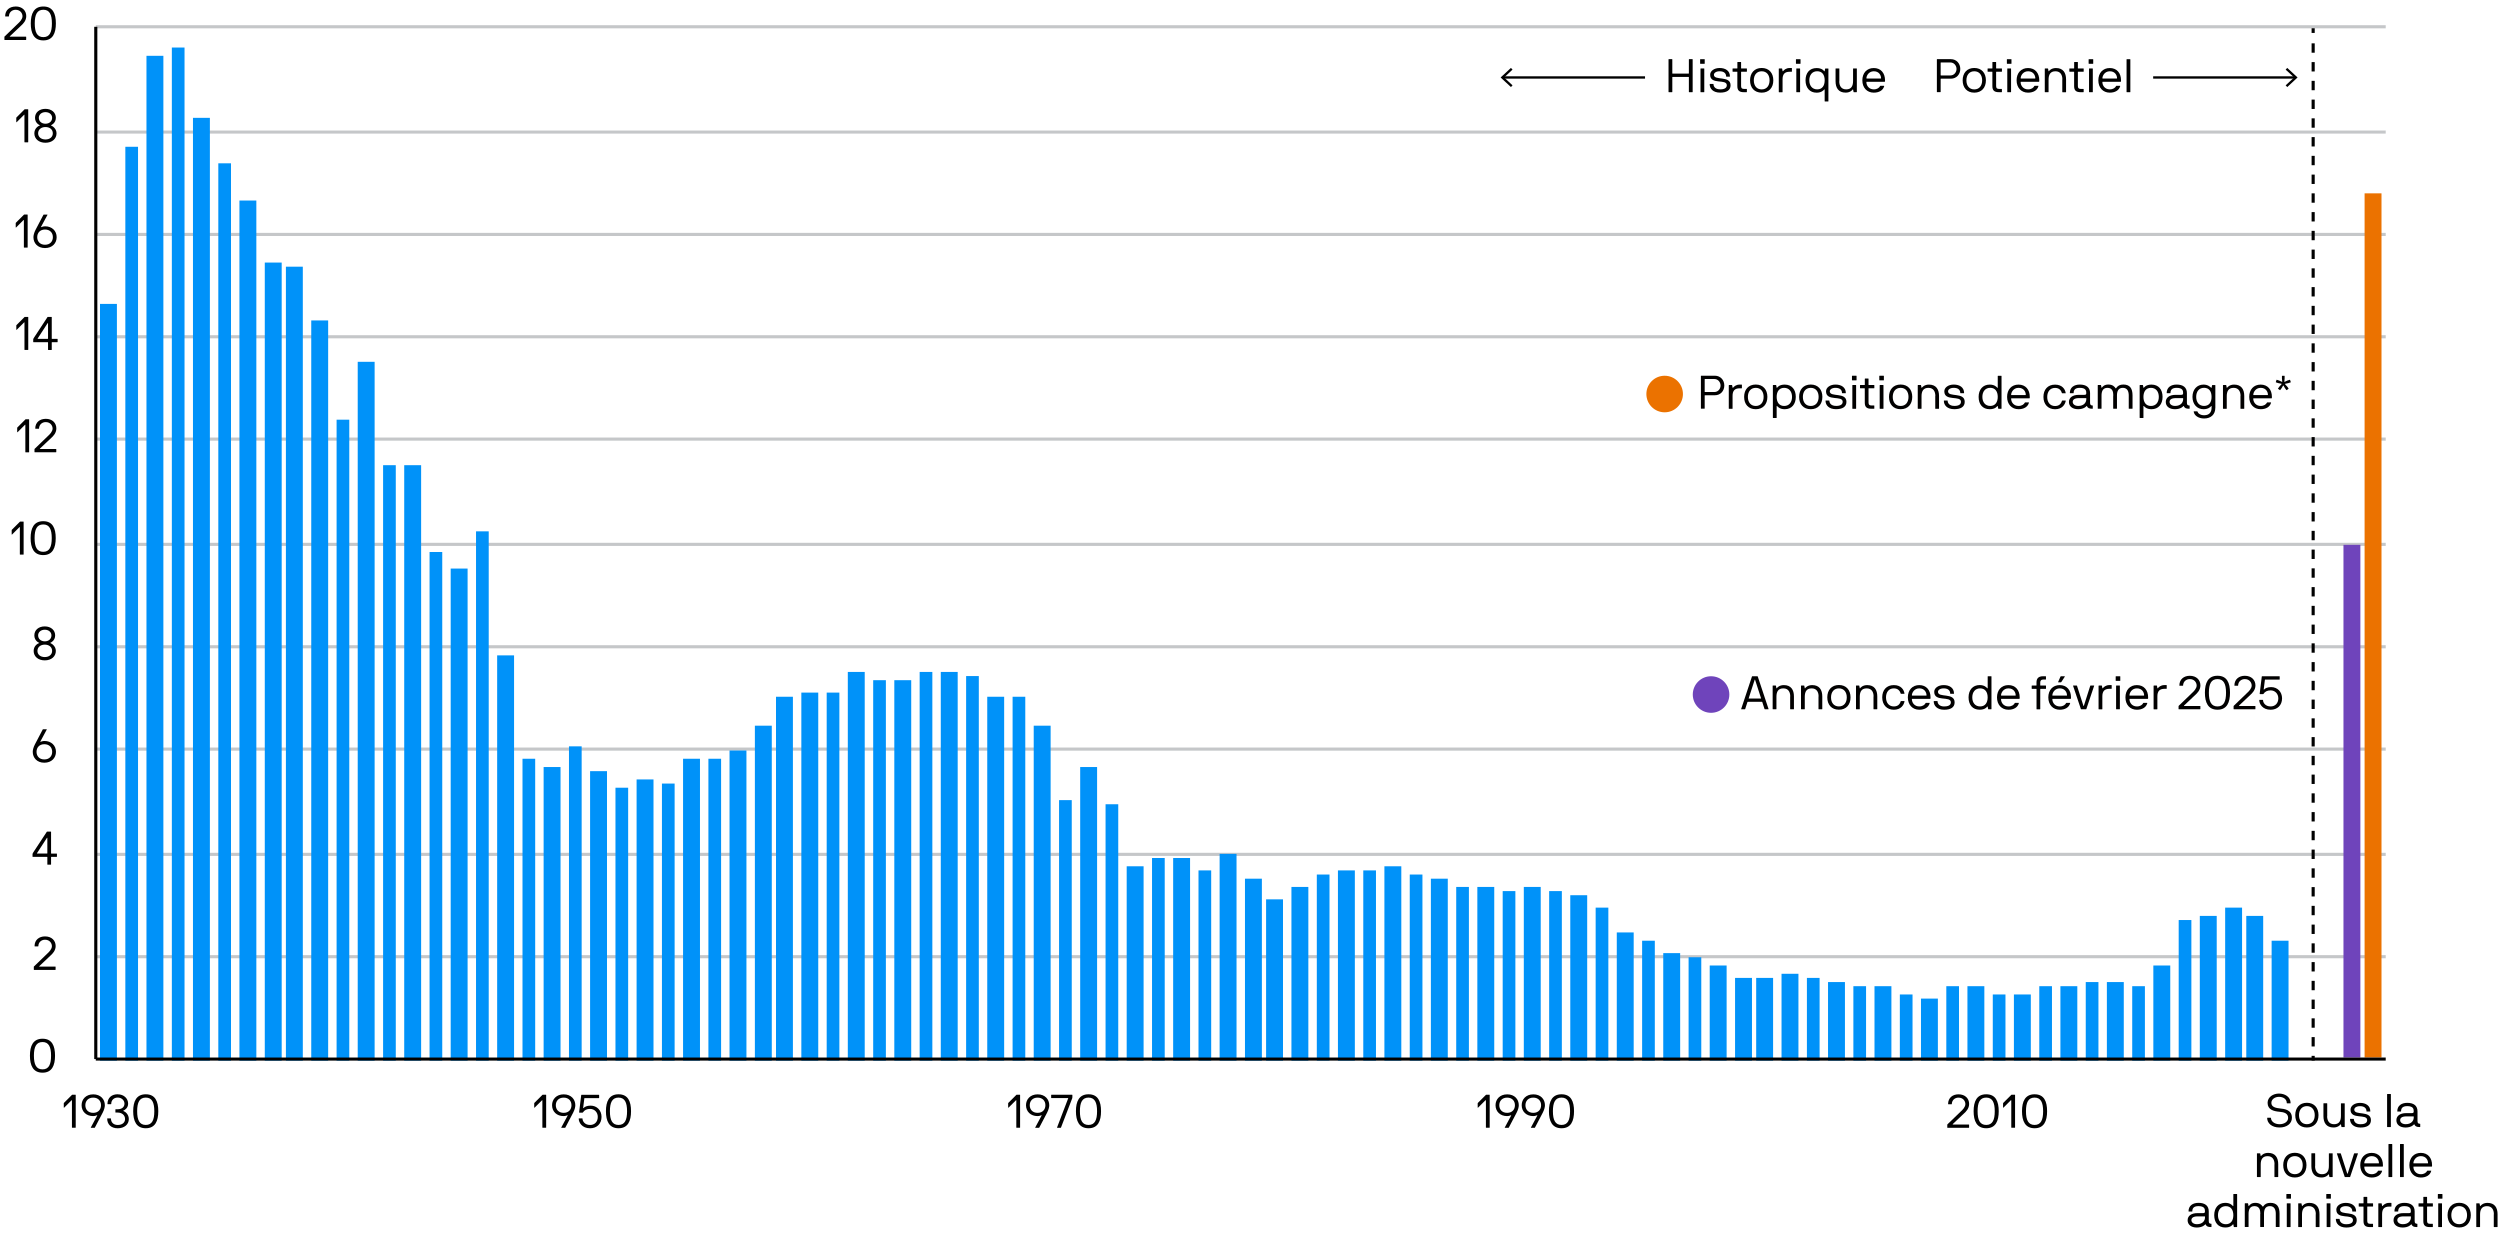 <?xml version="1.0" encoding="UTF-8"?>
<svg id="Layer_1" data-name="Layer 1" xmlns="http://www.w3.org/2000/svg" viewBox="0 0 800 400">
  <g>
    <g style="isolation: isolate;">
      <g style="isolation: isolate;">
        <path d="M544.37,130.8s-.08-.03-.08-.08v-10.41s.03-.08.08-.08h4.41c1.74,0,3,1.36,3,3.13s-1.26,3.12-3,3.12h-3.21s-.07.03-.07.07v4.15s-.03.08-.08.08h-1.05ZM545.57,121.29s-.07.03-.07.08v4s.03.07.07.07h3.06c1.17,0,1.95-1.03,1.95-2.07s-.78-2.08-1.95-2.08h-3.06Z" style="fill: #010000;"/>
        <path d="M553.23,123.29s.03-.08.08-.08h.88c.06,0,.08.02.09.08l.15.75c.02.07.09.1.15.03.27-.34.92-1,2.08-1h.67s.08.03.08.08v1.03s-.03.08-.08.08h-.63c-1.62,0-2.28.79-2.28,2.43v4.05s-.03.08-.08.08h-1.05s-.08-.03-.08-.08v-7.44Z" style="fill: #010000;"/>
        <path d="M561.84,130.95c-2.35,0-3.72-1.6-3.72-3.94s1.37-3.96,3.72-3.96,3.72,1.62,3.72,3.96-1.38,3.94-3.72,3.94ZM561.84,124.11c-1.59,0-2.52,1.17-2.52,2.9s.93,2.9,2.52,2.9,2.52-1.17,2.52-2.9-.93-2.9-2.52-2.9Z" style="fill: #010000;"/>
        <path d="M567.33,123.29s.03-.08.08-.08h.88c.06,0,.08.02.09.08l.15.75c.02.09.11.09.15.03.08-.1.64-1,2.43-1,2.29,0,3.54,1.6,3.54,3.94s-1.33,3.94-3.54,3.94c-1.49,0-2.19-.71-2.43-1.02-.04-.06-.15-.03-.15.04v3.72s-.03.07-.08.07h-1.05s-.08-.03-.08-.07v-10.41ZM570.93,124.11c-1.59,0-2.4,1.19-2.4,2.9s.81,2.9,2.4,2.9,2.52-1.19,2.52-2.9-.93-2.9-2.52-2.9Z" style="fill: #010000;"/>
        <path d="M579.44,130.95c-2.35,0-3.72-1.6-3.72-3.94s1.37-3.96,3.72-3.96,3.72,1.62,3.72,3.96-1.38,3.94-3.72,3.94ZM579.44,124.11c-1.59,0-2.52,1.17-2.52,2.9s.93,2.9,2.52,2.9,2.52-1.17,2.52-2.9-.93-2.9-2.52-2.9Z" style="fill: #010000;"/>
        <path d="M587.52,129.9c.69,0,2.14-.12,2.14-1.31,0-2.19-5.33-.01-5.33-3.36,0-1.23,1.29-2.17,3.03-2.17,1.84,0,3.3.87,3.3,2.7,0,.04-.03.07-.08.07h-1.06s-.08-.03-.08-.07c0-1.07-.78-1.65-2.08-1.65-1.16,0-1.83.53-1.83,1.12,0,2,5.33.12,5.33,3.36,0,1.62-1.3,2.35-3.34,2.35-2.27,0-3.35-1.27-3.35-2.7,0-.04.03-.08.08-.08h1.07s.08.03.08.08c0,.66.46,1.65,2.13,1.65Z" style="fill: #010000;"/>
        <path d="M594.02,120.24s.08.03.08.08v1.32s-.03.07-.08.07h-1.32s-.07-.03-.07-.07v-1.32s.03-.08.07-.08h1.32ZM593.88,123.21s.08.03.08.08v7.44s-.03.08-.08.08h-1.05s-.08-.03-.08-.08v-7.44s.03-.08.08-.08h1.05Z" style="fill: #010000;"/>
        <path d="M595.28,124.25s-.08-.03-.08-.08v-.88s.03-.08.08-.08h1.38s.08-.03.08-.07v-1.92s.03-.08.07-.08h1.05s.07.03.07.08v1.92s.03.07.08.07h1.7s.08.03.08.08v.88s-.03.08-.08.08h-1.7s-.08.03-.08.07v4.53c0,.69.33.9.9.9h.87s.08.03.08.07v.9s-.03.08-.08.08h-.9c-1.5,0-2.07-.6-2.07-1.95v-4.53s-.03-.07-.08-.07h-1.38Z" style="fill: #010000;"/>
        <path d="M602.76,120.24s.08.03.08.08v1.32s-.03.07-.08.07h-1.32s-.07-.03-.07-.07v-1.32s.03-.08.07-.08h1.32ZM602.63,123.21s.08.03.08.08v7.44s-.03.08-.08.08h-1.05s-.08-.03-.08-.08v-7.44s.03-.08.08-.08h1.05Z" style="fill: #010000;"/>
        <path d="M608.2,130.95c-2.35,0-3.72-1.6-3.72-3.94s1.37-3.96,3.72-3.96,3.72,1.62,3.72,3.96-1.38,3.94-3.72,3.94ZM608.2,124.11c-1.59,0-2.52,1.17-2.52,2.9s.93,2.9,2.52,2.9,2.52-1.17,2.52-2.9-.93-2.9-2.52-2.9Z" style="fill: #010000;"/>
        <path d="M619.31,126.71c0-1.35-.57-2.6-2.21-2.6s-2.21,1.05-2.21,2.69v3.93s-.03.08-.08.08h-1.05s-.08-.03-.08-.08v-7.44s.03-.08.08-.08h.88s.08.02.09.08l.15.75c.02.09.09.1.13.03.11-.19.83-1,2.25-1,2.31,0,3.23,1.53,3.23,3.65v4.02s-.03.08-.08.08h-1.05s-.08-.03-.08-.08v-4.02Z" style="fill: #010000;"/>
        <path d="M625.37,129.9c.69,0,2.14-.12,2.14-1.31,0-2.19-5.33-.01-5.33-3.36,0-1.23,1.29-2.17,3.03-2.17,1.84,0,3.3.87,3.3,2.7,0,.04-.03.07-.08.07h-1.06s-.08-.03-.08-.07c0-1.07-.78-1.65-2.08-1.65-1.16,0-1.83.53-1.83,1.12,0,2,5.33.12,5.33,3.36,0,1.62-1.3,2.35-3.34,2.35-2.27,0-3.34-1.27-3.34-2.7,0-.04.03-.08.07-.08h1.07s.08.03.08.08c0,.66.46,1.65,2.13,1.65Z" style="fill: #010000;"/>
        <path d="M640.48,130.73s-.03.08-.08.08h-.88c-.06,0-.08-.02-.09-.08l-.15-.75c-.02-.09-.11-.09-.15-.03-.08.1-.64,1-2.43,1-2.29,0-3.54-1.6-3.54-3.94s1.33-3.94,3.54-3.94c1.49,0,2.19.71,2.43,1.02.04.06.15.03.15-.04v-3.72s.03-.08.08-.08h1.05s.08.03.08.08v10.41ZM636.88,129.9c1.59,0,2.4-1.19,2.4-2.9s-.81-2.9-2.4-2.9-2.52,1.19-2.52,2.9.93,2.9,2.52,2.9Z" style="fill: #010000;"/>
        <path d="M643.64,127.47s-.08.03-.08.08c0,1.21.88,2.35,2.37,2.35,1.09,0,1.74-.52,2.02-1.06.03-.06.08-.08.12-.08h1.12s.09.02.08.08c-.36,1.41-1.71,2.11-3.34,2.11-2.19,0-3.66-1.6-3.66-3.94s1.41-3.94,3.66-3.94,3.6,1.6,3.6,3.94c0,.29-.01.46-.12.46h-5.77ZM645.93,124.11c-1.62,0-2.37,1.41-2.37,2.25,0,.04.03.06.08.06h4.53s.08-.02.08-.06c0-.99-.66-2.25-2.31-2.25Z" style="fill: #010000;"/>
        <path d="M659.91,128.18h1.05s.08.03.08.08c-.2,1.19-1.17,2.7-3.42,2.7s-3.72-1.59-3.72-3.94,1.36-3.94,3.72-3.94,3.24,1.54,3.4,2.7c0,.06-.03.07-.08.07h-1.05s-.07-.03-.09-.07c-.29-1.04-1.02-1.65-2.19-1.65-1.59,0-2.5,1.2-2.5,2.9s.92,2.9,2.5,2.9c1.2,0,1.9-.6,2.21-1.65.01-.04.04-.08.09-.08Z" style="fill: #010000;"/>
        <path d="M665.55,123.06c2.05,0,3.27.92,3.27,2.73v3.06c0,.66.21.9.76.9h.03s.08.03.08.07v.9s-.03.08-.08.08h-.06c-1.05,0-1.47-.25-1.74-.85-.02-.04-.09-.06-.12-.02-.04.08-.76.99-2.66,1.02-1.9,0-2.97-.96-2.97-2.32s1.11-2.28,3.15-2.28h1.71c.45,0,.69-.05.69-.57,0-.69-.09-1.67-2.07-1.67-1.43,0-1.98.6-1.98,1.65,0,.04-.03.07-.08.07h-1.05s-.08-.03-.08-.07c0-1.81,1.38-2.7,3.18-2.7ZM667.62,127.47s-.03-.07-.08-.07h-2.25c-1.66,0-2.02.63-2.02,1.23s.57,1.27,1.77,1.27c1.88,0,2.58-1.19,2.58-2.17v-.26Z" style="fill: #010000;"/>
        <path d="M676.26,126.57c0-1.26-.3-2.46-1.89-2.46-1.5,0-1.88,1.17-1.88,2.46v4.15s-.03.08-.08.08h-1.05s-.08-.03-.08-.08v-7.44s.03-.08.08-.08h.88s.08.03.09.09l.15.73c.02.09.09.1.13.03.24-.39.83-1,2.06-1,1.41,0,2.01.72,2.32,1.19.03.04.12.04.15,0,.54-.81,1.23-1.19,2.33-1.19,2.1,0,2.94,1.25,2.94,3.5v4.17s-.03.08-.08.08h-1.05s-.08-.03-.08-.08v-4.15c0-1.24-.38-2.46-1.89-2.46s-1.88,1.17-1.88,2.46v4.15s-.03.08-.08.08h-1.05s-.08-.03-.08-.08v-4.15Z" style="fill: #010000;"/>
        <path d="M684.7,123.29s.03-.08.08-.08h.88c.06,0,.08.02.09.08l.15.75c.02.09.11.09.15.03.08-.1.64-1,2.43-1,2.29,0,3.54,1.6,3.54,3.94s-1.33,3.94-3.54,3.94c-1.49,0-2.19-.71-2.43-1.02-.04-.06-.15-.03-.15.04v3.72s-.03.07-.08.07h-1.05s-.08-.03-.08-.07v-10.41ZM688.3,124.11c-1.59,0-2.4,1.19-2.4,2.9s.81,2.9,2.4,2.9,2.52-1.19,2.52-2.9-.93-2.9-2.52-2.9Z" style="fill: #010000;"/>
        <path d="M696.54,123.06c2.05,0,3.27.92,3.27,2.73v3.06c0,.66.21.9.76.9h.03s.08.03.08.07v.9s-.03.08-.08.08h-.06c-1.05,0-1.47-.25-1.74-.85-.02-.04-.09-.06-.12-.02-.04.08-.76.99-2.66,1.02-1.9,0-2.97-.96-2.97-2.32s1.11-2.28,3.15-2.28h1.71c.45,0,.69-.05.69-.57,0-.69-.09-1.67-2.07-1.67-1.43,0-1.98.6-1.98,1.65,0,.04-.03.07-.08.07h-1.05s-.08-.03-.08-.07c0-1.81,1.38-2.7,3.18-2.7ZM698.61,127.47s-.03-.07-.08-.07h-2.25c-1.66,0-2.02.63-2.02,1.23s.57,1.27,1.77,1.27c1.88,0,2.58-1.19,2.58-2.17v-.26Z" style="fill: #010000;"/>
        <path d="M708.9,130.52c0,2.1-1.41,3.4-3.58,3.4-1.89,0-3.22-1.03-3.34-2.23,0-.04.03-.07.08-.07h1.02s.09.03.11.07c.12.51.82,1.19,2.14,1.19,1.89,0,2.38-1.27,2.38-2.42v-.48c0-.07-.09-.09-.13-.03-.27.36-1.05,1-2.45,1-2.07,0-3.54-1.6-3.54-3.94s1.41-3.94,3.54-3.94c1.38,0,2.15.72,2.45,1.02.03.03.1.04.13-.03l.15-.75c.01-.06.03-.09.09-.09h.88s.08.03.08.08v7.23ZM705.3,129.9c1.6,0,2.4-1.15,2.4-2.9s-.79-2.9-2.4-2.9-2.52,1.19-2.52,2.9.93,2.9,2.52,2.9Z" style="fill: #010000;"/>
        <path d="M716.98,126.71c0-1.35-.57-2.6-2.21-2.6s-2.21,1.05-2.21,2.69v3.93s-.03.08-.08.08h-1.05s-.08-.03-.08-.08v-7.44s.03-.08.08-.08h.88s.08.02.09.08l.15.75c.02.09.09.1.13.03.11-.19.83-1,2.25-1,2.31,0,3.23,1.53,3.23,3.65v4.02s-.03.08-.08.08h-1.05s-.08-.03-.08-.08v-4.02Z" style="fill: #010000;"/>
        <path d="M721.12,127.47s-.08.03-.08.08c0,1.21.88,2.35,2.37,2.35,1.09,0,1.74-.52,2.02-1.06.03-.06.08-.08.12-.08h1.12s.09.02.08.08c-.36,1.41-1.71,2.11-3.34,2.11-2.19,0-3.66-1.6-3.66-3.94s1.41-3.94,3.66-3.94,3.6,1.6,3.6,3.94c0,.29-.01.46-.12.46h-5.77ZM723.42,124.11c-1.62,0-2.37,1.41-2.37,2.25,0,.04.03.06.08.06h4.53s.08-.02.08-.06c0-.99-.66-2.25-2.31-2.25Z" style="fill: #010000;"/>
        <path d="M730.99,122.12c0,.07.04.09.09.07l.9-.42.75-.24s.08,0,.09.04l.23.69s0,.09-.05.1l-.75.24-1,.21c-.07.01-.09.09-.03.15l.67.72.45.65s.01.08-.02.09l-.58.42s-.08.03-.1-.02l-.46-.63-.45-.78c-.04-.06-.11-.06-.15,0l-.45.78-.46.63s-.06.04-.09.02l-.6-.42s-.03-.06-.02-.09l.47-.65.66-.72c.09-.09.02-.15-.06-.17l-.97-.19-.74-.24s-.08-.06-.06-.1l.22-.69s.04-.06.09-.04l.75.24.9.42c.06.03.12-.01.1-.07l-.1-1v-.79s.03-.08.07-.08h.72s.07.03.07.08v.79l-.09,1Z" style="fill: #010000;"/>
      </g>
    </g>
    <circle cx="532.69" cy="126.09" r="5.85" style="fill: #eb7200;"/>
  </g>
  <g>
    <g style="isolation: isolate;">
      <g style="isolation: isolate;">
        <path d="M559.29,224.58s-.09.03-.11.08l-.72,2.23s-.06.08-.1.08h-1.11c-.06,0-.09-.03-.08-.08l3.46-10.41s.04-.08.09-.08h1.67s.08.03.09.08l3.46,10.41s-.01.08-.07.08h-1.11s-.09-.03-.11-.08l-.72-2.23s-.06-.08-.1-.08h-4.54ZM561.63,217.52c-.03-.08-.11-.08-.13,0l-1.92,5.94c-.02.06.01.08.04.08h3.88s.06-.02.04-.08l-1.92-5.94Z" style="fill: #010000;"/>
        <path d="M572.88,222.87c0-1.35-.57-2.59-2.21-2.59s-2.21,1.05-2.21,2.68v3.93s-.03.08-.08.08h-1.05s-.08-.03-.08-.08v-7.44s.03-.08.08-.08h.88s.08.02.09.08l.15.75c.02.09.09.1.13.03.11-.2.83-1,2.25-1,2.31,0,3.23,1.53,3.23,3.64v4.02s-.03.08-.08.08h-1.05s-.08-.03-.08-.08v-4.02Z" style="fill: #010000;"/>
        <path d="M581.95,222.87c0-1.35-.57-2.59-2.21-2.59s-2.21,1.05-2.21,2.68v3.93s-.03.08-.08.08h-1.05s-.08-.03-.08-.08v-7.44s.03-.08.08-.08h.88s.08.02.09.08l.15.75c.02.09.09.1.13.03.11-.2.83-1,2.25-1,2.31,0,3.23,1.53,3.23,3.64v4.02s-.03.08-.08.08h-1.05s-.08-.03-.08-.08v-4.02Z" style="fill: #010000;"/>
        <path d="M588.45,227.11c-2.35,0-3.72-1.61-3.72-3.95s1.37-3.96,3.72-3.96,3.72,1.62,3.72,3.96-1.38,3.95-3.72,3.95ZM588.45,220.28c-1.59,0-2.52,1.17-2.52,2.89s.93,2.89,2.52,2.89,2.52-1.17,2.52-2.89-.93-2.89-2.52-2.89Z" style="fill: #010000;"/>
        <path d="M599.55,222.87c0-1.35-.57-2.59-2.21-2.59s-2.21,1.05-2.21,2.68v3.93s-.03.08-.08.08h-1.05s-.08-.03-.08-.08v-7.44s.03-.08.08-.08h.88s.08.02.09.08l.15.75c.02.09.09.1.13.03.11-.2.83-1,2.25-1,2.31,0,3.23,1.53,3.23,3.64v4.02s-.03.08-.08.08h-1.05s-.08-.03-.08-.08v-4.02Z" style="fill: #010000;"/>
        <path d="M608.32,224.34h1.05s.08.03.08.08c-.2,1.18-1.17,2.7-3.42,2.7s-3.72-1.59-3.72-3.95,1.36-3.94,3.72-3.94,3.24,1.54,3.4,2.7c0,.06-.03.08-.08.08h-1.05s-.07-.03-.09-.08c-.29-1.04-1.02-1.65-2.19-1.65-1.59,0-2.5,1.2-2.5,2.89s.92,2.89,2.5,2.89c1.2,0,1.9-.6,2.21-1.65.01-.04.04-.08.09-.08Z" style="fill: #010000;"/>
        <path d="M611.88,223.63s-.08.03-.08.08c0,1.21.88,2.35,2.37,2.35,1.09,0,1.74-.52,2.02-1.06.03-.06.08-.08.12-.08h1.12s.09.01.08.08c-.36,1.41-1.71,2.12-3.34,2.12-2.19,0-3.66-1.61-3.66-3.95s1.41-3.94,3.66-3.94,3.6,1.6,3.6,3.94c0,.29-.01.46-.12.46h-5.77ZM614.17,220.28c-1.62,0-2.37,1.41-2.37,2.25,0,.04.03.06.08.06h4.53s.08-.01.08-.06c0-.99-.66-2.25-2.31-2.25Z" style="fill: #010000;"/>
        <path d="M622.14,226.06c.69,0,2.14-.12,2.14-1.3,0-2.19-5.33-.01-5.33-3.36,0-1.23,1.29-2.17,3.03-2.17,1.84,0,3.3.87,3.3,2.7,0,.04-.03.08-.08.08h-1.06s-.08-.03-.08-.08c0-1.06-.78-1.65-2.08-1.65-1.16,0-1.83.52-1.83,1.12,0,1.99,5.33.12,5.33,3.36,0,1.62-1.3,2.36-3.34,2.36-2.27,0-3.35-1.28-3.35-2.7,0-.04.03-.08.08-.08h1.07s.08.03.08.08c0,.66.46,1.65,2.13,1.65Z" style="fill: #010000;"/>
        <path d="M637.26,226.89s-.03.08-.08.08h-.88c-.06,0-.08-.01-.09-.08l-.15-.75c-.02-.09-.11-.09-.15-.03-.08.1-.64,1-2.43,1-2.29,0-3.54-1.61-3.54-3.95s1.33-3.94,3.54-3.94c1.49,0,2.19.7,2.43,1.02.04.06.15.03.15-.04v-3.72s.03-.08.08-.08h1.05s.08.03.08.08v10.41ZM633.65,226.06c1.59,0,2.4-1.18,2.4-2.89s-.81-2.89-2.4-2.89-2.52,1.18-2.52,2.89.93,2.89,2.52,2.89Z" style="fill: #010000;"/>
        <path d="M640.41,223.63s-.08.03-.08.08c0,1.21.88,2.35,2.37,2.35,1.09,0,1.74-.52,2.02-1.06.03-.06.08-.08.12-.08h1.12s.09.01.08.08c-.36,1.41-1.71,2.12-3.34,2.12-2.19,0-3.66-1.61-3.66-3.95s1.41-3.94,3.66-3.94,3.6,1.6,3.6,3.94c0,.29-.01.46-.12.46h-5.77ZM642.7,220.28c-1.62,0-2.37,1.41-2.37,2.25,0,.04.03.06.08.06h4.53s.08-.01.08-.06c0-.99-.66-2.25-2.31-2.25Z" style="fill: #010000;"/>
        <path d="M651.6,219.37s.08-.03.08-.08v-.94c0-1.21.61-1.95,2.07-1.95h.88s.08.03.08.08v.9s-.03.08-.08.08h-.85c-.58,0-.9.33-.9.9v.94s.03.08.08.08h1.68s.08.03.08.08v.9s-.03.07-.08.07h-1.68s-.08.03-.08.08v6.39s-.03.08-.07.08h-1.05s-.07-.03-.07-.08v-6.39s-.03-.08-.08-.08h-1.4s-.07-.03-.07-.07v-.9s.03-.08.07-.08h1.4Z" style="fill: #010000;"/>
        <path d="M656.83,223.63s-.08.03-.08.08c0,1.21.89,2.35,2.37,2.35,1.1,0,1.74-.52,2.03-1.06.03-.06.08-.08.12-.08h1.12s.09.01.07.08c-.36,1.41-1.71,2.12-3.34,2.12-2.19,0-3.66-1.61-3.66-3.95s1.41-3.94,3.66-3.94,3.6,1.6,3.6,3.94c0,.29-.02.46-.12.46h-5.78ZM659.12,220.28c-1.62,0-2.37,1.41-2.37,2.25,0,.04.03.06.08.06h4.53s.08-.01.08-.06c0-.99-.66-2.25-2.31-2.25ZM658.67,218.34c-.06,0-.1-.04-.07-.1l.75-1.72s.06-.11.15-.11h1.16c.06,0,.12.04.08.11l-1.11,1.72s-.09.1-.17.1h-.78Z" style="fill: #010000;"/>
        <path d="M668.87,219.45s.06-.08.11-.08h1.09s.08.03.06.08l-2.5,7.44s-.04.08-.09.08h-1.57s-.08-.03-.09-.08l-2.5-7.44s.01-.08.06-.08h1.09s.09.03.11.08l2.05,6.4c.03.09.12.09.15,0l2.04-6.4Z" style="fill: #010000;"/>
        <path d="M671.56,219.45s.03-.08.08-.08h.88c.06,0,.08.02.09.08l.15.75c.02.08.09.1.15.03.27-.35.92-1,2.08-1h.67s.08.03.08.07v1.04s-.03.08-.08.08h-.63c-1.62,0-2.28.79-2.28,2.43v4.05s-.03.08-.08.08h-1.05s-.08-.03-.08-.08v-7.44Z" style="fill: #010000;"/>
        <path d="M678.41,216.4s.08.03.08.08v1.32s-.03.08-.08.08h-1.32s-.07-.03-.07-.08v-1.32s.03-.08.07-.08h1.32ZM678.28,219.37s.08.03.08.08v7.44s-.03.08-.08.08h-1.05s-.08-.03-.08-.08v-7.44s.03-.08.08-.08h1.05Z" style="fill: #010000;"/>
        <path d="M681.51,223.63s-.08.03-.08.08c0,1.21.88,2.35,2.37,2.35,1.09,0,1.74-.52,2.02-1.06.03-.06.08-.08.12-.08h1.12s.09.01.08.08c-.36,1.41-1.71,2.12-3.34,2.12-2.19,0-3.66-1.61-3.66-3.95s1.41-3.94,3.66-3.94,3.6,1.6,3.6,3.94c0,.29-.01.46-.12.46h-5.77ZM683.8,220.28c-1.62,0-2.37,1.41-2.37,2.25,0,.04.03.06.08.06h4.53s.08-.01.08-.06c0-.99-.66-2.25-2.31-2.25Z" style="fill: #010000;"/>
        <path d="M689.17,219.45s.03-.08.08-.08h.88c.06,0,.08.02.09.08l.15.75c.02.08.09.1.15.03.27-.35.92-1,2.08-1h.67s.08.03.08.07v1.04s-.03.08-.08.08h-.63c-1.62,0-2.28.79-2.28,2.43v4.05s-.03.08-.08.08h-1.05s-.08-.03-.08-.08v-7.44Z" style="fill: #010000;"/>
        <path d="M700.72,216.25c2.15,0,3.41,1.35,3.41,3.09,0,1.46-1,2.46-1.67,3.06l-3.58,3.38s-.04.13.04.13h5.12s.08.03.08.08v.9s-.03.08-.08.08h-6.83s-.07-.03-.07-.08v-.93c0-.06.04-.09.07-.12l4.37-4.21c.39-.36,1.35-1.29,1.35-2.25,0-.88-.64-2.07-2.21-2.07-1.17,0-2.11.82-2.13,2.05,0,.04-.03.08-.07.08h-1.05s-.07-.03-.07-.08c0-2.03,1.5-3.11,3.33-3.11Z" style="fill: #010000;"/>
        <path d="M709.6,227.11c-3.04,0-4.03-2.33-4.03-5.45s.99-5.42,4.03-5.42,4,2.29,4,5.42-.97,5.45-4,5.45ZM709.6,217.31c-2.02,0-2.76,1.54-2.76,4.36s.74,4.39,2.76,4.39,2.73-1.6,2.73-4.39-.74-4.36-2.73-4.36Z" style="fill: #010000;"/>
        <path d="M718.33,216.25c2.15,0,3.41,1.35,3.41,3.09,0,1.46-1,2.46-1.67,3.06l-3.58,3.38s-.04.13.04.13h5.12s.08.03.08.08v.9s-.03.08-.08.08h-6.83s-.07-.03-.07-.08v-.93c0-.06.04-.09.07-.12l4.37-4.21c.39-.36,1.35-1.29,1.35-2.25,0-.88-.64-2.07-2.21-2.07-1.17,0-2.11.82-2.13,2.05,0,.04-.03.08-.07.08h-1.05s-.07-.03-.07-.08c0-2.03,1.5-3.11,3.33-3.11Z" style="fill: #010000;"/>
        <path d="M724.88,217.45s-.09,0-.11.09l-.38,3.03c-.01.1.09.13.13.08.29-.39,1.1-.78,2.22-.78,2.04,0,3.52,1.51,3.52,3.6,0,2.22-1.5,3.65-3.67,3.65-2.61,0-3.63-1.89-3.63-3.08,0-.04.03-.08.08-.08h1.05s.08.03.08.08c0,.81.72,2.02,2.43,2.02,1.46,0,2.46-1.02,2.46-2.59,0-1.44-1.02-2.55-2.47-2.55-.99,0-1.79.34-2.29,1.14-.03.05-.08.06-.12.06h-.99s-.1-.03-.09-.13l.67-5.5c.01-.08.08-.08.12-.08h5.54s.07.03.07.08v.9s-.03.08-.07.08h-4.54Z" style="fill: #010000;"/>
      </g>
    </g>
    <circle cx="547.54" cy="222.25" r="5.85" style="fill: #6f44bb;"/>
  </g>
  <path d="M30.65,8.57h732.78M30.65,42.26h732.78M30.65,75.01h732.78M30.65,107.76h732.78M30.65,140.52h732.78M30.65,174.2h732.78M30.65,206.96h732.78M30.65,239.71h732.78M30.65,273.4h732.78M30.65,306.15h732.78" style="fill: none; stroke: #c5c7c9; stroke-linejoin: round;"/>
  <line x1="30.65" y1="338.9" x2="30.65" y2="8.57" style="fill: none; stroke: #000; stroke-linejoin: round;"/>
  <path d="M13.61,343.26c-3.04,0-4.03-2.33-4.03-5.45s.99-5.42,4.03-5.42,4,2.29,4,5.42-.98,5.45-4,5.45ZM13.61,333.45c-2.02,0-2.76,1.54-2.76,4.36s.73,4.39,2.76,4.39,2.73-1.6,2.73-4.39-.74-4.36-2.73-4.36Z"/>
  <path d="M14.41,299.65c2.15,0,3.4,1.35,3.4,3.09,0,1.46-1,2.46-1.67,3.06l-3.58,3.38s-.04.13.05.13h5.11s.07.03.07.08v.9s-.03.08-.07.08h-6.82s-.08-.03-.08-.08v-.93c0-.06.04-.09.08-.12l4.36-4.21c.39-.36,1.35-1.29,1.35-2.25,0-.88-.65-2.07-2.21-2.07-1.17,0-2.11.82-2.13,2.05,0,.04-.03.08-.08.08h-1.05s-.08-.03-.08-.08c0-2.03,1.5-3.11,3.33-3.11Z"/>
  <path d="M10.41,273.33c0-.17.09-.34.25-.58l4.3-6.55c.04-.08.09-.08.15-.08h1.16s.07.03.07.08v6.87s.03.08.08.08h1.73s.07.03.07.08v.9s-.03.07-.07.07h-1.73s-.08.03-.08.08v2.34s-.03.08-.07.08h-1.05s-.07-.03-.07-.08v-2.34s-.03-.08-.08-.08h-4.59s-.07-.03-.07-.07v-.78ZM11.82,273.04s-.02.09.04.09h3.21s.08-.03.08-.08v-4.9c0-.09-.09-.11-.15-.01l-3.18,4.9Z"/>
  <path d="M12.91,237.31c-.03.06.04.1.1.07.08-.04.6-.27,1.23-.27,2.13,0,3.67,1.42,3.67,3.48,0,1.91-1.38,3.48-3.73,3.48s-3.7-1.58-3.7-3.48c0-.52.17-1.38.69-2.38l2.5-4.77c.03-.06.09-.08.13-.08h1.1c.07,0,.09.06.07.09l-2.07,3.86ZM14.18,238.15c-1.65,0-2.49,1.12-2.49,2.44s.84,2.43,2.49,2.43,2.52-1.09,2.52-2.43-.85-2.44-2.52-2.44Z"/>
  <path d="M10.77,208.3c0-1.6,1.24-2.35,1.75-2.52.04-.01.04-.08,0-.09-.18-.06-1.53-.67-1.53-2.37s1.35-2.87,3.33-2.87,3.33,1.2,3.33,2.87-1.36,2.31-1.53,2.37c-.04.01-.04.08,0,.09.5.21,1.75,1.02,1.75,2.52,0,1.75-1.42,3.02-3.55,3.02s-3.55-1.26-3.55-3.02ZM16.68,208.3c0-1.29-1.04-2.02-2.35-2.02s-2.35.75-2.35,2.02c0,1.16.94,1.96,2.35,1.96s2.35-.81,2.35-1.96ZM14.33,205.23c1.25,0,2.13-.78,2.13-1.91,0-1-.84-1.81-2.13-1.81s-2.13.81-2.13,1.81c0,1.12.88,1.91,2.13,1.91Z"/>
  <g>
    <path d="M6.36,168.72s-.04-.07-.07-.07c-.02,0-.03,0-.04.01l-2.39,2.39s-.04.03-.06.03c-.03,0-.06-.03-.06-.08v-1.29c0-.09.01-.14.07-.2l2.52-2.52s.06-.08.1-.08h1.05s.08.03.08.08v10.41s-.03.08-.08.08h-1.05s-.08-.03-.08-.08v-8.68Z"/>
    <path d="M13.83,177.63c-3.04,0-4.03-2.32-4.03-5.44s.99-5.41,4.03-5.41,4,2.29,4,5.41-.98,5.44-4,5.44ZM13.83,167.82c-2.02,0-2.76,1.54-2.76,4.36s.73,4.4,2.76,4.4,2.73-1.6,2.73-4.4-.74-4.36-2.73-4.36Z"/>
  </g>
  <g>
    <path d="M8.12,135.97s-.04-.07-.07-.07c-.02,0-.03,0-.04.01l-2.39,2.39s-.04.03-.06.03c-.03,0-.06-.03-.06-.07v-1.29c0-.09.01-.14.07-.2l2.52-2.52s.06-.08.1-.08h1.05s.08.03.08.08v10.41s-.03.08-.08.08h-1.05s-.08-.03-.08-.08v-8.68Z"/>
    <path d="M14.63,134.02c2.15,0,3.4,1.35,3.4,3.09,0,1.46-1,2.46-1.67,3.06l-3.58,3.37s-.04.14.05.14h5.11s.07.03.07.07v.9s-.03.08-.07.08h-6.82s-.08-.03-.08-.08v-.93c0-.06.04-.09.08-.12l4.36-4.21c.39-.36,1.35-1.29,1.35-2.25,0-.88-.65-2.07-2.21-2.07-1.17,0-2.11.83-2.13,2.06,0,.04-.03.07-.08.07h-1.05s-.08-.03-.08-.07c0-2.02,1.5-3.1,3.33-3.1Z"/>
  </g>
  <g>
    <path d="M7.84,103.21s-.04-.07-.07-.07c-.02,0-.03,0-.04.01l-2.39,2.39s-.04.03-.06.03c-.03,0-.06-.03-.06-.07v-1.29c0-.09.01-.14.07-.2l2.52-2.52s.06-.08.1-.08h1.05s.08.03.08.08v10.41s-.03.08-.08.08h-1.05s-.08-.03-.08-.08v-8.68Z"/>
    <path d="M10.63,108.63c0-.17.09-.35.25-.58l4.3-6.55c.04-.08.09-.08.15-.08h1.16s.07.03.07.08v6.87s.03.07.08.07h1.73s.07.03.07.08v.9s-.03.08-.07.08h-1.73s-.08.03-.08.07v2.34s-.03.08-.07.08h-1.05s-.07-.03-.07-.08v-2.34s-.03-.07-.08-.07h-4.59s-.07-.03-.07-.08v-.78ZM12.04,108.34s-.02.09.04.09h3.21s.08-.03.08-.07v-4.9c0-.09-.09-.1-.15-.02l-3.18,4.9Z"/>
  </g>
  <g>
    <path d="M7.65,70.46s-.04-.07-.07-.07c-.02,0-.03,0-.04.01l-2.39,2.39s-.04.03-.06.03c-.03,0-.06-.03-.06-.07v-1.29c0-.09.01-.14.07-.2l2.52-2.52s.06-.08.1-.08h1.05s.08.03.08.08v10.41s-.03.08-.08.08h-1.05s-.08-.03-.08-.08v-8.68Z"/>
    <path d="M13.13,72.61c-.03.06.04.1.1.08.08-.05.6-.27,1.23-.27,2.13,0,3.67,1.42,3.67,3.48,0,1.91-1.38,3.48-3.73,3.48s-3.7-1.57-3.7-3.48c0-.52.17-1.38.69-2.38l2.5-4.77c.03-.06.09-.08.13-.08h1.1c.07,0,.09.06.07.09l-2.07,3.85ZM14.4,73.45c-1.65,0-2.49,1.12-2.49,2.44s.84,2.43,2.49,2.43,2.52-1.1,2.52-2.43-.85-2.44-2.52-2.44Z"/>
  </g>
  <g>
    <path d="M7.83,36.77s-.04-.07-.07-.07c-.02,0-.03,0-.04.01l-2.39,2.39s-.04.03-.06.03c-.03,0-.06-.03-.06-.07v-1.29c0-.09.01-.14.07-.2l2.52-2.52s.06-.08.1-.08h1.05s.08.03.08.08v10.41s-.03.08-.08.08h-1.05s-.08-.03-.08-.08v-8.68Z"/>
    <path d="M10.99,42.67c0-1.6,1.24-2.35,1.75-2.52.04-.02.04-.08,0-.09-.18-.06-1.53-.68-1.53-2.37s1.35-2.86,3.33-2.86,3.33,1.2,3.33,2.86-1.36,2.31-1.53,2.37c-.04.01-.04.07,0,.09.5.21,1.75,1.02,1.75,2.52,0,1.75-1.42,3.01-3.55,3.01s-3.55-1.26-3.55-3.01ZM16.9,42.67c0-1.29-1.04-2.02-2.35-2.02s-2.35.75-2.35,2.02c0,1.15.94,1.96,2.35,1.96s2.35-.81,2.35-1.96ZM14.55,39.59c1.25,0,2.13-.78,2.13-1.9,0-1-.84-1.81-2.13-1.81s-2.13.81-2.13,1.81c0,1.12.88,1.9,2.13,1.9Z"/>
  </g>
  <g>
    <path d="M5,2.07c2.15,0,3.4,1.35,3.4,3.09,0,1.46-1,2.46-1.67,3.06l-3.58,3.38s-.04.14.05.14h5.11s.07.03.07.07v.9s-.03.08-.07.08H1.49s-.08-.03-.08-.08v-.93c0-.06.04-.09.08-.12l4.36-4.21c.39-.36,1.35-1.29,1.35-2.25,0-.88-.65-2.07-2.21-2.07-1.17,0-2.11.83-2.13,2.06,0,.04-.03.07-.08.07h-1.05s-.08-.03-.08-.07c0-2.02,1.5-3.1,3.33-3.1Z"/>
    <path d="M13.88,12.93c-3.04,0-4.03-2.32-4.03-5.44s.99-5.41,4.03-5.41,4,2.29,4,5.41-.98,5.44-4,5.44ZM13.88,3.12c-2.02,0-2.76,1.54-2.76,4.36s.73,4.4,2.76,4.4,2.73-1.6,2.73-4.4-.74-4.36-2.73-4.36Z"/>
  </g>
  <g>
    <path d="M23.03,352.13s-.04-.08-.07-.08c-.02,0-.03,0-.04.02l-2.39,2.38s-.04.03-.06.03c-.03,0-.06-.03-.06-.08v-1.29c0-.09.01-.13.07-.2l2.52-2.52s.06-.08.1-.08h1.05s.08.03.08.08v10.41s-.03.08-.08.08h-1.05s-.08-.03-.08-.08v-8.68Z"/>
    <path d="M31.11,356.95c.03-.06-.04-.1-.1-.07-.07.04-.6.27-1.23.27-2.13,0-3.67-1.42-3.67-3.48,0-1.91,1.38-3.48,3.73-3.48s3.71,1.58,3.71,3.48c0,.52-.17,1.38-.69,2.38l-2.5,4.77c-.03.06-.09.08-.14.08h-1.09c-.08,0-.09-.06-.08-.09l2.07-3.86ZM29.83,356.11c1.65,0,2.49-1.12,2.49-2.44s-.84-2.43-2.49-2.43-2.52,1.09-2.52,2.43.85,2.44,2.52,2.44Z"/>
    <path d="M37.67,350.18c1.98,0,3.33,1.33,3.33,3,0,1.26-.92,1.98-1.52,2.22-.07.02-.07.11,0,.12.6.2,1.74,1.05,1.74,2.57,0,1.74-1.43,2.96-3.56,2.96s-3.36-1.28-3.36-3.08c0-.04.03-.08.08-.08h1.05s.08.03.08.08c0,1.11.73,2.02,2.16,2.02s2.35-.75,2.35-1.9c0-1.28-1.06-2.07-2.35-2.07h-.66s-.08-.03-.08-.08v-.9s.03-.08.08-.08h.66c1.25,0,2.16-.66,2.16-1.79,0-1-.85-1.95-2.16-1.95-1.17,0-2.08.75-2.08,2.05,0,.04-.03.08-.07.08h-1.05s-.08-.03-.08-.08c0-2.05,1.41-3.11,3.28-3.11Z"/>
    <path d="M46.65,361.04c-3.04,0-4.03-2.33-4.03-5.45s.99-5.42,4.03-5.42,4,2.29,4,5.42-.98,5.45-4,5.45ZM46.65,351.23c-2.02,0-2.76,1.54-2.76,4.36s.73,4.39,2.76,4.39,2.73-1.6,2.73-4.39-.74-4.36-2.73-4.36Z"/>
  </g>
  <g>
    <path d="M173.57,352.13s-.04-.08-.07-.08c-.02,0-.03,0-.04.02l-2.39,2.38s-.04.03-.06.03c-.03,0-.06-.03-.06-.08v-1.29c0-.09.01-.13.07-.2l2.52-2.52s.06-.08.1-.08h1.05s.08.03.08.08v10.41s-.03.08-.08.08h-1.05s-.08-.03-.08-.08v-8.68Z"/>
    <path d="M181.66,356.95c.03-.06-.04-.1-.1-.07-.07.04-.6.27-1.23.27-2.13,0-3.67-1.42-3.67-3.48,0-1.91,1.38-3.48,3.73-3.48s3.71,1.58,3.71,3.48c0,.52-.17,1.38-.69,2.38l-2.5,4.77c-.03.06-.09.08-.14.08h-1.09c-.08,0-.09-.06-.08-.09l2.07-3.86ZM180.38,356.11c1.65,0,2.49-1.12,2.49-2.44s-.84-2.43-2.49-2.43-2.52,1.09-2.52,2.43.85,2.44,2.52,2.44Z"/>
    <path d="M187.09,351.38s-.09,0-.1.09l-.38,3.03c-.01.1.09.13.14.08.29-.39,1.09-.78,2.22-.78,2.04,0,3.52,1.51,3.52,3.6,0,2.22-1.5,3.65-3.67,3.65-2.61,0-3.63-1.89-3.63-3.08,0-.04.03-.08.08-.08h1.05s.08.03.08.08c0,.81.72,2.02,2.43,2.02,1.46,0,2.46-1.02,2.46-2.59,0-1.44-1.02-2.55-2.48-2.55-.99,0-1.78.34-2.29,1.14-.03.05-.07.06-.12.06h-.99s-.1-.03-.09-.13l.67-5.5c.02-.08.08-.08.12-.08h5.53s.08.03.08.08v.9s-.03.08-.08.08h-4.54Z"/>
    <path d="M197.93,361.04c-3.04,0-4.03-2.33-4.03-5.45s.99-5.42,4.03-5.42,4,2.29,4,5.42-.98,5.45-4,5.45ZM197.93,351.23c-2.02,0-2.76,1.54-2.76,4.36s.73,4.39,2.76,4.39,2.73-1.6,2.73-4.39-.74-4.36-2.73-4.36Z"/>
  </g>
  <g>
    <path d="M325.23,352.13s-.04-.08-.07-.08c-.02,0-.03,0-.04.02l-2.39,2.38s-.04.03-.06.03c-.03,0-.06-.03-.06-.08v-1.29c0-.09.01-.13.07-.2l2.52-2.52s.06-.08.1-.08h1.05s.08.03.08.08v10.41s-.03.08-.08.08h-1.05s-.08-.03-.08-.08v-8.68Z"/>
    <path d="M333.32,356.95c.03-.06-.04-.1-.1-.07-.07.04-.6.27-1.23.27-2.13,0-3.67-1.42-3.67-3.48,0-1.91,1.38-3.48,3.73-3.48s3.71,1.58,3.71,3.48c0,.52-.17,1.38-.69,2.38l-2.5,4.77c-.03.06-.09.08-.14.08h-1.09c-.08,0-.09-.06-.08-.09l2.07-3.86ZM332.04,356.11c1.65,0,2.49-1.12,2.49-2.44s-.84-2.43-2.49-2.43-2.52,1.09-2.52,2.43.85,2.44,2.52,2.44Z"/>
    <path d="M343.14,351.22c0,.12,0,.17-.04.25l-3.58,9.34s-.04.08-.09.08h-1.12s-.08-.03-.06-.08l3.57-9.34c.03-.06-.02-.09-.06-.09h-5.31s-.08-.03-.08-.08v-.9s.03-.08.08-.08h6.63s.08.03.08.08v.81Z"/>
    <path d="M348.33,361.04c-3.04,0-4.03-2.33-4.03-5.45s.99-5.42,4.03-5.42,4,2.29,4,5.42-.98,5.45-4,5.45ZM348.33,351.23c-2.02,0-2.76,1.54-2.76,4.36s.73,4.39,2.76,4.39,2.73-1.6,2.73-4.39-.74-4.36-2.73-4.36Z"/>
  </g>
  <g>
    <path d="M475.48,352.13s-.04-.08-.08-.08c-.01,0-.03,0-.04.02l-2.38,2.38s-.04.03-.06.03c-.03,0-.06-.03-.06-.08v-1.29c0-.09.02-.13.08-.2l2.52-2.52s.06-.08.11-.08h1.05s.08.03.08.08v10.41s-.03.08-.08.08h-1.05s-.08-.03-.08-.08v-8.68Z"/>
    <path d="M483.57,356.95c.03-.06-.04-.1-.1-.07-.08.04-.6.27-1.23.27-2.13,0-3.67-1.42-3.67-3.48,0-1.91,1.38-3.48,3.74-3.48s3.7,1.58,3.7,3.48c0,.52-.17,1.38-.69,2.38l-2.5,4.77c-.03.06-.09.08-.13.08h-1.1c-.07,0-.09-.06-.07-.09l2.07-3.86ZM482.29,356.11c1.65,0,2.49-1.12,2.49-2.44s-.84-2.43-2.49-2.43-2.52,1.09-2.52,2.43.86,2.44,2.52,2.44Z"/>
    <path d="M491.94,356.95c.03-.06-.04-.1-.1-.07-.08.04-.6.27-1.23.27-2.13,0-3.67-1.42-3.67-3.48,0-1.91,1.38-3.48,3.74-3.48s3.7,1.58,3.7,3.48c0,.52-.17,1.38-.69,2.38l-2.5,4.77c-.03.06-.09.08-.13.08h-1.1c-.07,0-.09-.06-.07-.09l2.07-3.86ZM490.66,356.11c1.65,0,2.49-1.12,2.49-2.44s-.84-2.43-2.49-2.43-2.52,1.09-2.52,2.43.86,2.44,2.52,2.44Z"/>
    <path d="M499.69,361.04c-3.04,0-4.03-2.33-4.03-5.45s.99-5.42,4.03-5.42,4,2.29,4,5.42-.97,5.45-4,5.45ZM499.69,351.23c-2.02,0-2.76,1.54-2.76,4.36s.74,4.39,2.76,4.39,2.73-1.6,2.73-4.39-.74-4.36-2.73-4.36Z"/>
  </g>
  <g>
    <path d="M626.71,350.18c2.15,0,3.41,1.35,3.41,3.09,0,1.46-1,2.46-1.67,3.06l-3.58,3.38s-.04.13.04.13h5.12s.08.03.08.08v.9s-.03.08-.08.08h-6.83s-.07-.03-.07-.08v-.93c0-.06.04-.09.07-.12l4.37-4.21c.39-.36,1.35-1.29,1.35-2.25,0-.88-.64-2.07-2.21-2.07-1.17,0-2.11.82-2.13,2.05,0,.04-.03.08-.07.08h-1.05s-.07-.03-.07-.08c0-2.03,1.5-3.11,3.33-3.11Z"/>
    <path d="M635.59,361.04c-3.04,0-4.03-2.33-4.03-5.45s.99-5.42,4.03-5.42,4,2.29,4,5.42-.97,5.45-4,5.45ZM635.59,351.23c-2.02,0-2.76,1.54-2.76,4.36s.74,4.39,2.76,4.39,2.73-1.6,2.73-4.39-.74-4.36-2.73-4.36Z"/>
    <path d="M643.6,352.13s-.04-.08-.08-.08c-.01,0-.03,0-.04.02l-2.38,2.38s-.04.03-.06.03c-.03,0-.06-.03-.06-.08v-1.29c0-.09.02-.13.08-.2l2.52-2.52s.06-.08.11-.08h1.05s.08.03.08.08v10.41s-.03.08-.08.08h-1.05s-.08-.03-.08-.08v-8.68Z"/>
    <path d="M651.07,361.04c-3.04,0-4.03-2.33-4.03-5.45s.99-5.42,4.03-5.42,4,2.29,4,5.42-.97,5.45-4,5.45ZM651.07,351.23c-2.02,0-2.76,1.54-2.76,4.36s.74,4.39,2.76,4.39,2.73-1.6,2.73-4.39-.74-4.36-2.73-4.36Z"/>
  </g>
  <g>
    <rect x="698.53" y="347.87" width="102.75" height="46.81" style="fill: none;"/>
    <path d="M729.45,359.75c1.43,0,2.75-.75,2.75-2.02,0-1.47-1.3-1.84-2.75-1.96-1.89-.17-3.82-.66-3.82-2.87,0-1.88,1.83-2.96,3.64-2.96s3.72.99,3.72,3.04c0,.04-.03.08-.08.08h-1.06s-.08-.03-.08-.08c0-1.24-1.09-1.99-2.5-1.99-1.29,0-2.43.78-2.43,1.9,0,.92.57,1.59,2.61,1.79,1.77.17,3.96.51,3.96,3.04,0,1.84-1.65,3.08-3.96,3.08-2.53,0-3.96-1.43-3.96-3.04,0-.04.03-.08.07-.08h1.07s.08.03.08.08c0,.99,1.05,1.99,2.74,1.99Z"/>
    <path d="M738.2,360.8c-2.35,0-3.72-1.61-3.72-3.95s1.37-3.96,3.72-3.96,3.72,1.62,3.72,3.96-1.38,3.95-3.72,3.95ZM738.2,353.96c-1.59,0-2.52,1.17-2.52,2.89s.93,2.89,2.52,2.89,2.52-1.17,2.52-2.89-.93-2.89-2.52-2.89Z"/>
    <path d="M744.68,357.16c0,1.35.57,2.59,2.21,2.59s2.21-1.05,2.21-2.68v-3.93s.03-.08.08-.08h1.05s.08.03.08.08v7.44s-.03.08-.08.08h-.88s-.08-.01-.09-.08l-.15-.75c-.02-.09-.09-.1-.13-.03-.11.19-.83,1-2.25,1-2.31,0-3.23-1.53-3.23-3.65v-4.02s.03-.08.08-.08h1.05s.08.03.08.08v4.02Z"/>
    <path d="M755.36,359.75c.69,0,2.14-.12,2.14-1.3,0-2.19-5.33-.01-5.33-3.36,0-1.23,1.29-2.17,3.03-2.17,1.84,0,3.3.87,3.3,2.7,0,.04-.03.08-.08.08h-1.06s-.08-.03-.08-.08c0-1.06-.78-1.65-2.08-1.65-1.16,0-1.83.52-1.83,1.12,0,1.99,5.33.12,5.33,3.36,0,1.62-1.3,2.36-3.34,2.36-2.27,0-3.35-1.28-3.35-2.7,0-.04.03-.08.08-.08h1.07s.08.03.08.08c0,.66.46,1.65,2.13,1.65Z"/>
    <path d="M765,350.09s.08.03.08.08v10.41s-.03.08-.08.08h-1.05s-.08-.03-.08-.08v-10.41s.03-.08.08-.08h1.05Z"/>
    <path d="M770.33,352.91c2.05,0,3.27.91,3.27,2.73v3.06c0,.66.21.9.76.9h.03s.08.03.08.08v.9s-.03.08-.08.08h-.06c-1.05,0-1.47-.25-1.74-.85-.02-.05-.09-.06-.12-.02-.04.08-.76.99-2.66,1.02-1.9,0-2.97-.96-2.97-2.33s1.11-2.28,3.15-2.28h1.71c.45,0,.69-.04.69-.57,0-.69-.09-1.67-2.07-1.67-1.43,0-1.98.6-1.98,1.65,0,.04-.03.08-.08.08h-1.05s-.08-.03-.08-.08c0-1.81,1.38-2.7,3.18-2.7ZM772.4,357.32s-.03-.08-.08-.08h-2.25c-1.66,0-2.02.63-2.02,1.23s.57,1.27,1.77,1.27c1.88,0,2.58-1.18,2.58-2.17v-.25Z"/>
    <path d="M727.85,372.56c0-1.35-.57-2.59-2.21-2.59s-2.21,1.05-2.21,2.68v3.93s-.03.08-.08.08h-1.05s-.08-.03-.08-.08v-7.44s.03-.08.08-.08h.88s.08.02.09.08l.15.75c.02.09.09.1.13.03.11-.2.83-1,2.25-1,2.31,0,3.23,1.53,3.23,3.64v4.02s-.03.08-.08.08h-1.05s-.08-.03-.08-.08v-4.02Z"/>
    <path d="M734.35,376.8c-2.35,0-3.72-1.61-3.72-3.95s1.37-3.96,3.72-3.96,3.72,1.62,3.72,3.96-1.38,3.95-3.72,3.95ZM734.35,369.96c-1.59,0-2.52,1.17-2.52,2.89s.93,2.89,2.52,2.89,2.52-1.17,2.52-2.89-.93-2.89-2.52-2.89Z"/>
    <path d="M740.82,373.16c0,1.35.57,2.59,2.21,2.59s2.21-1.05,2.21-2.68v-3.93s.03-.08.08-.08h1.05s.08.03.08.08v7.44s-.03.08-.08.08h-.88s-.08-.01-.09-.08l-.15-.75c-.02-.09-.09-.1-.13-.03-.11.19-.83,1-2.25,1-2.31,0-3.23-1.53-3.23-3.65v-4.02s.03-.08.08-.08h1.05s.08.03.08.08v4.02Z"/>
    <path d="M753.29,369.14s.06-.08.11-.08h1.09s.08.03.06.08l-2.5,7.44s-.04.08-.09.08h-1.57s-.08-.03-.09-.08l-2.5-7.44s.01-.08.06-.08h1.09s.09.03.11.08l2.05,6.4c.03.09.12.09.15,0l2.04-6.4Z"/>
    <path d="M756.65,373.32s-.08.03-.08.08c0,1.21.88,2.35,2.37,2.35,1.09,0,1.74-.52,2.02-1.06.03-.06.08-.08.12-.08h1.12s.09.01.08.08c-.36,1.41-1.71,2.12-3.34,2.12-2.19,0-3.66-1.61-3.66-3.95s1.41-3.94,3.66-3.94,3.6,1.6,3.6,3.94c0,.29-.01.46-.12.46h-5.77ZM758.94,369.96c-1.62,0-2.37,1.41-2.37,2.25,0,.04.03.06.08.06h4.53s.08-.01.08-.06c0-.99-.66-2.25-2.31-2.25Z"/>
    <path d="M765.44,366.09s.08.03.08.08v10.41s-.03.08-.08.08h-1.05s-.08-.03-.08-.08v-10.41s.03-.08.08-.08h1.05Z"/>
    <path d="M769.13,366.09s.08.03.08.08v10.41s-.03.08-.08.08h-1.05s-.08-.03-.08-.08v-10.41s.03-.08.08-.08h1.05Z"/>
    <path d="M772.37,373.32s-.08.03-.08.08c0,1.21.88,2.35,2.37,2.35,1.09,0,1.74-.52,2.02-1.06.03-.06.08-.08.12-.08h1.12s.09.01.08.08c-.36,1.41-1.71,2.12-3.34,2.12-2.19,0-3.66-1.61-3.66-3.95s1.41-3.94,3.66-3.94,3.6,1.6,3.6,3.94c0,.29-.01.46-.12.46h-5.77ZM774.66,369.96c-1.62,0-2.37,1.41-2.37,2.25,0,.04.03.06.08.06h4.53s.08-.01.08-.06c0-.99-.66-2.25-2.31-2.25Z"/>
    <path d="M703.53,384.91c2.05,0,3.27.91,3.27,2.73v3.06c0,.66.21.9.76.9h.03s.08.03.08.08v.9s-.03.08-.08.08h-.06c-1.05,0-1.47-.25-1.74-.85-.02-.05-.09-.06-.12-.02-.04.08-.76.99-2.66,1.02-1.9,0-2.97-.96-2.97-2.33s1.11-2.28,3.15-2.28h1.71c.45,0,.69-.04.69-.57,0-.69-.09-1.67-2.07-1.67-1.43,0-1.98.6-1.98,1.65,0,.04-.03.08-.08.08h-1.05s-.08-.03-.08-.08c0-1.81,1.38-2.7,3.18-2.7ZM705.6,389.32s-.03-.08-.08-.08h-2.25c-1.66,0-2.02.63-2.02,1.23s.57,1.27,1.77,1.27c1.88,0,2.58-1.18,2.58-2.17v-.25Z"/>
    <path d="M715.87,392.58s-.03.08-.08.08h-.88c-.06,0-.08-.01-.09-.08l-.15-.75c-.02-.09-.11-.09-.15-.03-.08.1-.64,1-2.43,1-2.29,0-3.54-1.61-3.54-3.95s1.33-3.94,3.54-3.94c1.49,0,2.19.7,2.43,1.02.04.06.15.03.15-.04v-3.72s.03-.08.08-.08h1.05s.08.03.08.08v10.41ZM712.27,391.75c1.59,0,2.4-1.18,2.4-2.89s-.81-2.89-2.4-2.89-2.52,1.18-2.52,2.89.93,2.89,2.52,2.89Z"/>
    <path d="M723.31,388.42c0-1.26-.3-2.46-1.89-2.46-1.5,0-1.88,1.17-1.88,2.46v4.15s-.03.08-.08.08h-1.05s-.08-.03-.08-.08v-7.44s.03-.08.08-.08h.88s.08.03.09.09l.15.74c.02.09.09.1.13.03.24-.39.83-1,2.06-1,1.41,0,2.01.72,2.32,1.18.03.04.12.04.15,0,.54-.81,1.23-1.18,2.33-1.18,2.1,0,2.94,1.24,2.94,3.49v4.17s-.03.08-.08.08h-1.05s-.08-.03-.08-.08v-4.15c0-1.25-.38-2.46-1.89-2.46s-1.88,1.17-1.88,2.46v4.15s-.03.08-.08.08h-1.05s-.08-.03-.08-.08v-4.15Z"/>
    <path d="M733.03,382.09s.08.03.08.08v1.32s-.03.08-.08.08h-1.32s-.07-.03-.07-.08v-1.32s.03-.08.07-.08h1.32ZM732.9,385.06s.08.03.08.08v7.44s-.03.08-.08.08h-1.05s-.08-.03-.08-.08v-7.44s.03-.08.08-.08h1.05Z"/>
    <path d="M741.06,388.56c0-1.35-.57-2.59-2.21-2.59s-2.21,1.05-2.21,2.68v3.93s-.03.08-.08.08h-1.05s-.08-.03-.08-.08v-7.44s.03-.08.08-.08h.88s.08.02.09.08l.15.75c.02.09.09.1.13.03.11-.2.83-1,2.25-1,2.31,0,3.23,1.53,3.23,3.64v4.02s-.03.08-.08.08h-1.05s-.08-.03-.08-.08v-4.02Z"/>
    <path d="M745.8,382.09s.08.03.08.08v1.32s-.03.08-.08.08h-1.32s-.07-.03-.07-.08v-1.32s.03-.08.07-.08h1.32ZM745.66,385.06s.08.03.08.08v7.44s-.03.08-.08.08h-1.05s-.08-.03-.08-.08v-7.44s.03-.08.08-.08h1.05Z"/>
    <path d="M750.81,391.75c.69,0,2.14-.12,2.14-1.3,0-2.19-5.33-.01-5.33-3.36,0-1.23,1.29-2.17,3.03-2.17,1.84,0,3.3.87,3.3,2.7,0,.04-.03.08-.08.08h-1.06s-.08-.03-.08-.08c0-1.06-.78-1.65-2.08-1.65-1.16,0-1.83.52-1.83,1.12,0,1.99,5.33.12,5.33,3.36,0,1.62-1.3,2.36-3.34,2.36-2.27,0-3.34-1.28-3.34-2.7,0-.04.03-.08.07-.08h1.07s.08.03.08.08c0,.66.46,1.65,2.13,1.65Z"/>
    <path d="M754.87,386.1s-.08-.03-.08-.08v-.88s.03-.08.08-.08h1.38s.08-.03.08-.08v-1.92s.03-.07.07-.07h1.05s.07.03.07.07v1.92s.03.08.08.08h1.7s.08.03.08.08v.88s-.03.08-.08.08h-1.7s-.08.03-.08.08v4.53c0,.69.33.9.9.9h.87s.08.03.08.08v.9s-.03.08-.08.08h-.9c-1.5,0-2.07-.6-2.07-1.95v-4.53s-.03-.08-.08-.08h-1.38Z"/>
    <path d="M761.08,385.14s.03-.08.08-.08h.88c.06,0,.08.02.09.08l.15.75c.02.08.09.1.15.03.27-.35.92-1,2.08-1h.67s.08.03.08.07v1.04s-.03.08-.08.08h-.63c-1.62,0-2.28.79-2.28,2.43v4.05s-.03.08-.08.08h-1.05s-.08-.03-.08-.08v-7.44Z"/>
    <path d="M769.42,384.91c2.05,0,3.27.91,3.27,2.73v3.06c0,.66.21.9.76.9h.03s.08.03.08.08v.9s-.03.08-.08.08h-.06c-1.05,0-1.47-.25-1.74-.85-.01-.05-.09-.06-.12-.02-.04.08-.76.99-2.66,1.02-1.9,0-2.97-.96-2.97-2.33s1.11-2.28,3.15-2.28h1.71c.45,0,.69-.04.69-.57,0-.69-.09-1.67-2.07-1.67-1.43,0-1.98.6-1.98,1.65,0,.04-.03.08-.08.08h-1.05s-.08-.03-.08-.08c0-1.81,1.38-2.7,3.18-2.7ZM771.49,389.32s-.03-.08-.08-.08h-2.25c-1.66,0-2.02.63-2.02,1.23s.57,1.27,1.77,1.27c1.88,0,2.58-1.18,2.58-2.17v-.25Z"/>
    <path d="M774.01,386.1s-.08-.03-.08-.08v-.88s.03-.08.08-.08h1.38s.08-.03.08-.08v-1.92s.03-.07.07-.07h1.05s.07.03.07.07v1.92s.03.08.08.08h1.7s.08.03.08.08v.88s-.03.08-.08.08h-1.7s-.08.03-.08.08v4.53c0,.69.33.9.9.9h.87s.08.03.08.08v.9s-.03.08-.08.08h-.9c-1.5,0-2.07-.6-2.07-1.95v-4.53s-.03-.08-.08-.08h-1.38Z"/>
    <path d="M781.5,382.09s.08.03.08.08v1.32s-.03.08-.08.08h-1.32s-.07-.03-.07-.08v-1.32s.03-.08.07-.08h1.32ZM781.36,385.06s.08.03.08.08v7.44s-.03.08-.08.08h-1.05s-.08-.03-.08-.08v-7.44s.03-.08.08-.08h1.05Z"/>
    <path d="M786.94,392.8c-2.35,0-3.72-1.61-3.72-3.95s1.37-3.96,3.72-3.96,3.72,1.62,3.72,3.96-1.38,3.95-3.72,3.95ZM786.94,385.96c-1.59,0-2.52,1.17-2.52,2.89s.93,2.89,2.52,2.89,2.52-1.17,2.52-2.89-.93-2.89-2.52-2.89Z"/>
    <path d="M798.04,388.56c0-1.35-.57-2.59-2.21-2.59s-2.21,1.05-2.21,2.68v3.93s-.03.08-.08.08h-1.05s-.08-.03-.08-.08v-7.44s.03-.08.08-.08h.88s.08.02.09.08l.15.75c.02.09.09.1.13.03.11-.2.83-1,2.25-1,2.31,0,3.23,1.53,3.23,3.64v4.02s-.03.08-.08.08h-1.05s-.08-.03-.08-.08v-4.02Z"/>
  </g>
  <g>
    <line x1="740.21" y1="339.37" x2="740.21" y2="337.87" style="fill: none; stroke: #000; stroke-miterlimit: 10;"/>
    <line x1="740.21" y1="334.87" x2="740.21" y2="12.04" style="fill: none; stroke: #000; stroke-dasharray: 3 3; stroke-miterlimit: 10;"/>
    <line x1="740.21" y1="10.54" x2="740.21" y2="9.04" style="fill: none; stroke: #000; stroke-miterlimit: 10;"/>
  </g>
  <g>
    <path d="M540.52,29.5s-.08-.03-.08-.08v-4.74s-.03-.07-.08-.07h-5.14s-.08.03-.08.07v4.74s-.03.08-.08.08h-1.05s-.08-.03-.08-.08v-10.41s.03-.08.08-.08h1.05s.08.03.08.08v4.47s.03.07.08.07h5.14s.08-.03.08-.07v-4.47s.03-.08.08-.08h1.05s.08.03.08.08v10.41s-.03.08-.08.08h-1.05Z"/>
    <path d="M545.43,18.94s.08.03.08.08v1.32s-.03.07-.08.07h-1.32s-.07-.03-.07-.07v-1.32s.03-.08.07-.08h1.32ZM545.29,21.91s.08.03.08.08v7.44s-.03.08-.08.08h-1.05s-.08-.03-.08-.08v-7.44s.03-.08.08-.08h1.05Z"/>
    <path d="M550.44,28.6c.69,0,2.14-.12,2.14-1.31,0-2.19-5.33-.01-5.33-3.36,0-1.23,1.29-2.17,3.03-2.17,1.84,0,3.3.87,3.3,2.7,0,.04-.03.07-.08.07h-1.06s-.08-.03-.08-.07c0-1.07-.78-1.65-2.08-1.65-1.16,0-1.83.53-1.83,1.12,0,2,5.33.12,5.33,3.36,0,1.62-1.3,2.35-3.34,2.35-2.27,0-3.34-1.27-3.34-2.7,0-.04.03-.08.07-.08h1.07s.08.03.08.08c0,.66.46,1.65,2.13,1.65Z"/>
    <path d="M554.5,22.95s-.08-.03-.08-.08v-.88s.03-.08.08-.08h1.38s.08-.03.08-.07v-1.92s.03-.08.07-.08h1.05s.07.03.07.08v1.92s.03.07.08.07h1.7s.08.03.08.08v.88s-.03.08-.08.08h-1.7s-.08.03-.08.07v4.53c0,.69.33.9.9.9h.87s.08.03.08.07v.9s-.03.08-.08.08h-.9c-1.5,0-2.07-.6-2.07-1.95v-4.53s-.03-.07-.08-.07h-1.38Z"/>
    <path d="M563.74,29.65c-2.35,0-3.72-1.6-3.72-3.94s1.37-3.96,3.72-3.96,3.72,1.62,3.72,3.96-1.38,3.94-3.72,3.94ZM563.74,22.81c-1.59,0-2.52,1.17-2.52,2.9s.93,2.9,2.52,2.9,2.52-1.17,2.52-2.9-.93-2.9-2.52-2.9Z"/>
    <path d="M569.23,21.99s.03-.08.08-.08h.88c.06,0,.08.02.09.08l.15.75c.02.07.09.1.15.03.27-.34.92-1,2.08-1h.67s.08.03.08.08v1.03s-.03.08-.08.08h-.63c-1.62,0-2.28.79-2.28,2.43v4.05s-.03.08-.08.08h-1.05s-.08-.03-.08-.08v-7.44Z"/>
    <path d="M576.09,18.94s.08.03.08.08v1.32s-.03.07-.08.07h-1.32s-.07-.03-.07-.07v-1.32s.03-.08.07-.08h1.32ZM575.95,21.91s.08.03.08.08v7.44s-.03.08-.08.08h-1.05s-.08-.03-.08-.08v-7.44s.03-.08.08-.08h1.05Z"/>
    <path d="M585.1,32.4s-.03.07-.08.07h-1.05s-.08-.03-.08-.07v-3.72c0-.07-.11-.1-.15-.04-.24.31-.94,1.02-2.43,1.02-2.21,0-3.54-1.6-3.54-3.94s1.25-3.94,3.54-3.94c1.79,0,2.35.9,2.43,1,.04.06.13.06.15-.03l.15-.75c.02-.06.03-.08.09-.08h.88s.08.03.08.08v10.41ZM581.5,28.6c1.59,0,2.4-1.15,2.4-2.9s-.81-2.9-2.4-2.9-2.52,1.19-2.52,2.9.93,2.9,2.52,2.9Z"/>
    <path d="M588.56,26.01c0,1.35.57,2.59,2.21,2.59s2.21-1.05,2.21-2.69v-3.93s.03-.08.08-.08h1.05s.08.03.08.08v7.44s-.03.08-.08.08h-.88s-.08-.02-.09-.08l-.15-.75c-.02-.09-.09-.1-.13-.03-.11.19-.83,1-2.25,1-2.31,0-3.23-1.53-3.23-3.64v-4.02s.03-.08.08-.08h1.05s.08.03.08.08v4.02Z"/>
    <path d="M597.32,26.17s-.08.03-.08.08c0,1.21.88,2.35,2.37,2.35,1.09,0,1.74-.52,2.02-1.06.03-.06.08-.08.12-.08h1.12s.09.02.08.08c-.36,1.41-1.71,2.11-3.34,2.11-2.19,0-3.66-1.6-3.66-3.94s1.41-3.94,3.66-3.94,3.6,1.6,3.6,3.94c0,.29-.01.46-.12.46h-5.77ZM599.62,22.81c-1.62,0-2.37,1.41-2.37,2.25,0,.04.03.06.08.06h4.53s.08-.02.08-.06c0-.99-.66-2.25-2.31-2.25Z"/>
  </g>
  <g>
    <path d="M619.88,29.5s-.08-.03-.08-.08v-10.41s.03-.08.08-.08h4.41c1.74,0,3,1.36,3,3.13s-1.26,3.12-3,3.12h-3.21s-.07.03-.07.07v4.15s-.03.08-.08.08h-1.05ZM621.08,19.99s-.07.03-.07.08v4s.03.07.07.07h3.06c1.17,0,1.95-1.03,1.95-2.07s-.78-2.08-1.95-2.08h-3.06Z"/>
    <path d="M631.77,29.65c-2.35,0-3.72-1.6-3.72-3.94s1.37-3.96,3.72-3.96,3.72,1.62,3.72,3.96-1.38,3.94-3.72,3.94ZM631.77,22.81c-1.59,0-2.52,1.17-2.52,2.9s.93,2.9,2.52,2.9,2.52-1.17,2.52-2.9-.93-2.9-2.52-2.9Z"/>
    <path d="M636.11,22.95s-.08-.03-.08-.08v-.88s.03-.08.08-.08h1.38s.08-.03.08-.07v-1.92s.03-.08.07-.08h1.05s.07.03.07.08v1.92s.03.07.08.07h1.7s.08.03.08.08v.88s-.03.08-.08.08h-1.7s-.08.03-.08.07v4.53c0,.69.33.9.9.9h.87s.08.03.08.07v.9s-.03.08-.08.08h-.9c-1.5,0-2.07-.6-2.07-1.95v-4.53s-.03-.07-.08-.07h-1.38Z"/>
    <path d="M643.59,18.94s.08.03.08.08v1.32s-.03.07-.08.07h-1.32s-.07-.03-.07-.07v-1.32s.03-.08.07-.08h1.32ZM643.46,21.91s.08.03.08.08v7.44s-.03.08-.08.08h-1.05s-.08-.03-.08-.08v-7.44s.03-.08.08-.08h1.05Z"/>
    <path d="M646.68,26.17s-.08.03-.08.08c0,1.21.88,2.35,2.37,2.35,1.09,0,1.74-.52,2.02-1.06.03-.06.08-.08.12-.08h1.12s.09.02.08.08c-.36,1.41-1.71,2.11-3.34,2.11-2.19,0-3.66-1.6-3.66-3.94s1.41-3.94,3.66-3.94,3.6,1.6,3.6,3.94c0,.29-.01.46-.12.46h-5.77ZM648.98,22.81c-1.62,0-2.37,1.41-2.37,2.25,0,.04.03.06.08.06h4.53s.08-.02.08-.06c0-.99-.66-2.25-2.31-2.25Z"/>
    <path d="M659.96,25.41c0-1.35-.57-2.6-2.21-2.6s-2.21,1.05-2.21,2.69v3.93s-.03.08-.08.08h-1.05s-.08-.03-.08-.08v-7.44s.03-.08.08-.08h.88s.08.02.09.08l.15.75c.02.09.09.1.13.03.11-.19.83-1,2.25-1,2.31,0,3.23,1.53,3.23,3.65v4.02s-.03.08-.08.08h-1.05s-.08-.03-.08-.08v-4.02Z"/>
    <path d="M662.27,22.95s-.08-.03-.08-.08v-.88s.03-.08.08-.08h1.38s.08-.03.08-.07v-1.92s.03-.08.07-.08h1.05s.07.03.07.08v1.92s.03.07.08.07h1.7s.08.03.08.08v.88s-.03.08-.08.08h-1.7s-.08.03-.08.07v4.53c0,.69.33.9.9.9h.87s.08.03.08.07v.9s-.03.08-.08.08h-.9c-1.5,0-2.07-.6-2.07-1.95v-4.53s-.03-.07-.08-.07h-1.38Z"/>
    <path d="M669.75,18.94s.08.03.08.08v1.32s-.03.07-.08.07h-1.32s-.07-.03-.07-.07v-1.32s.03-.08.07-.08h1.32ZM669.62,21.91s.08.03.08.08v7.44s-.03.08-.08.08h-1.05s-.08-.03-.08-.08v-7.44s.03-.08.08-.08h1.05Z"/>
    <path d="M672.84,26.17s-.08.03-.08.08c0,1.21.88,2.35,2.37,2.35,1.09,0,1.74-.52,2.02-1.06.03-.06.08-.08.12-.08h1.12s.09.02.08.08c-.36,1.41-1.71,2.11-3.34,2.11-2.19,0-3.66-1.6-3.66-3.94s1.41-3.94,3.66-3.94,3.6,1.6,3.6,3.94c0,.29-.01.46-.12.46h-5.77ZM675.14,22.81c-1.62,0-2.37,1.41-2.37,2.25,0,.04.03.06.08.06h4.53s.08-.02.08-.06c0-.99-.66-2.25-2.31-2.25Z"/>
    <path d="M681.63,18.94s.08.03.08.08v10.41s-.03.08-.08.08h-1.05s-.08-.03-.08-.08v-10.41s.03-.08.08-.08h1.05Z"/>
  </g>
  <g>
    <line x1="689.01" y1="24.79" x2="734.41" y2="24.79" style="fill: none; stroke: #000; stroke-miterlimit: 10; stroke-width: .75px;"/>
    <polygon points="731.92 27.86 731.41 27.31 734.12 24.79 731.41 22.28 731.92 21.73 735.22 24.79 731.92 27.86"/>
  </g>
  <g>
    <line x1="526.41" y1="24.79" x2="481.02" y2="24.79" style="fill: none; stroke: #000; stroke-miterlimit: 10; stroke-width: .75px;"/>
    <polygon points="483.5 21.73 484.01 22.27 481.31 24.79 484.01 27.31 483.5 27.86 480.2 24.79 483.5 21.73"/>
  </g>
  <rect x="749.91" y="174.34" width="5.41" height="164.08" style="fill: #6f44bb;"/>
  <rect x="756.67" y="61.87" width="5.41" height="276.55" style="fill: #eb7200;"/>
  <path d="M726.92,301.03h5.41v38.37h-5.41v-38.37ZM718.81,293.09h5.41v46.31h-5.41v-46.31ZM712.05,290.44h5.41v48.96h-5.41v-48.96ZM703.94,293.09h5.41v46.31h-5.41v-46.31ZM697.18,294.41h4.06v44.99h-4.06v-44.99ZM689.07,308.96h5.41v30.43h-5.41v-30.43ZM682.31,315.58h4.06v23.82h-4.06v-23.82ZM674.2,314.26h5.41v25.14h-5.41v-25.14ZM667.44,314.26h4.06v25.14h-4.06v-25.14ZM659.33,315.58h5.41v23.82h-5.41v-23.82ZM652.57,315.58h4.06v23.82h-4.06v-23.82ZM644.45,318.23h5.41v21.17h-5.41v-21.17ZM637.69,318.23h4.06v21.17h-4.06v-21.17ZM629.58,315.58h5.41v23.82h-5.41v-23.82ZM622.82,315.58h4.06v23.82h-4.06v-23.82ZM614.71,319.55h5.41v19.85h-5.41v-19.85ZM607.95,318.23h4.06v21.17h-4.06v-21.17ZM599.84,315.58h5.41v23.82h-5.41v-23.82ZM593.08,315.58h4.06v23.82h-4.06v-23.82ZM584.97,314.26h5.41v25.14h-5.41v-25.14ZM578.21,312.93h4.06v26.46h-4.06v-26.46ZM570.09,311.61h5.41v27.79h-5.41v-27.79ZM561.98,312.93h5.41v26.46h-5.41v-26.46ZM555.22,312.93h5.41v26.46h-5.41v-26.46ZM547.11,308.96h5.41v30.43h-5.41v-30.43ZM540.35,306.32h4.06v33.08h-4.06v-33.08ZM532.24,305h5.41v34.4h-5.41v-34.4ZM525.48,301.03h4.06v38.37h-4.06v-38.37ZM517.37,298.38h5.41v41.02h-5.41v-41.02ZM510.61,290.44h4.06v48.96h-4.06v-48.96ZM502.49,286.47h5.41v52.93h-5.41v-52.93ZM495.73,285.15h4.06v54.25h-4.06v-54.25ZM487.62,283.82h5.41v55.58h-5.41v-55.58ZM480.86,285.15h4.06v54.25h-4.06v-54.25ZM472.75,283.82h5.41v55.58h-5.41v-55.58ZM465.99,283.82h4.06v55.58h-4.06v-55.58ZM457.88,281.18h5.41v58.22h-5.41v-58.22ZM451.12,279.85h4.06v59.54h-4.06v-59.54ZM443.01,277.21h5.41v62.19h-5.41v-62.19ZM436.25,278.53h4.06v60.87h-4.06v-60.87ZM428.14,278.53h5.41v60.87h-5.41v-60.87ZM421.38,279.85h4.06v59.54h-4.06v-59.54ZM413.26,283.82h5.41v55.58h-5.41v-55.58ZM405.15,287.79h5.41v51.61h-5.41v-51.61ZM398.39,281.18h5.41v58.22h-5.41v-58.22ZM390.28,273.24h5.41v66.16h-5.41v-66.16ZM383.52,278.53h4.06v60.87h-4.06v-60.87ZM375.41,274.56h5.41v64.84h-5.41v-64.84ZM368.65,274.56h4.06v64.84h-4.06v-64.84ZM360.54,277.21h5.41v62.19h-5.41v-62.19ZM353.78,257.36h4.06v82.04h-4.06v-82.04ZM345.66,245.45h5.41v93.95h-5.41v-93.95ZM338.9,256.04h4.06v83.36h-4.06v-83.36ZM330.79,232.22h5.41v107.18h-5.41v-107.18ZM324.03,222.96h4.06v116.44h-4.06v-116.44ZM315.92,222.96h5.41v116.44h-5.41v-116.44ZM309.16,216.34h4.06v123.06h-4.06v-123.06ZM301.05,215.02h5.41v124.38h-5.41v-124.38ZM294.29,215.02h4.06v124.38h-4.06v-124.38ZM286.18,217.66h5.41v121.74h-5.41v-121.74ZM279.42,217.66h4.06v121.74h-4.06v-121.74ZM271.3,215.02h5.41v124.38h-5.41v-124.38ZM264.54,221.63h4.06v117.77h-4.06v-117.77ZM256.43,221.63h5.41v117.77h-5.41v-117.77ZM248.32,222.96h5.41v116.44h-5.41v-116.44ZM241.56,232.22h5.41v107.18h-5.41v-107.18ZM233.45,240.16h5.41v99.24h-5.41v-99.24ZM226.69,242.8h4.06v96.59h-4.06v-96.59ZM218.58,242.8h5.41v96.59h-5.41v-96.59ZM211.82,250.74h4.06v88.66h-4.06v-88.66ZM203.71,249.42h5.41v89.98h-5.41v-89.98ZM196.95,252.07h4.06v87.33h-4.06v-87.33ZM188.83,246.77h5.41v92.63h-5.41v-92.63ZM182.07,238.83h4.06v100.56h-4.06v-100.56ZM173.96,245.45h5.41v93.95h-5.41v-93.95ZM167.2,242.8h4.06v96.59h-4.06v-96.59ZM159.09,209.72h5.41v129.68h-5.41v-129.68ZM152.33,170.03h4.06v169.37h-4.06v-169.37ZM144.22,181.94h5.41v157.46h-5.41v-157.46ZM137.46,176.64h4.06v162.76h-4.06v-162.76ZM129.35,148.86h5.41v190.54h-5.41v-190.54ZM122.59,148.86h4.06v190.54h-4.06v-190.54ZM114.47,115.78h5.41v223.62h-5.41V115.78ZM107.71,134.3h4.06v205.1h-4.06v-205.1ZM99.6,102.54h5.41v236.86h-5.41V102.54ZM91.49,85.34h5.41v254.06h-5.41V85.34ZM84.73,84.02h5.41v255.38h-5.41V84.02ZM76.62,64.17h5.41v275.23h-5.41V64.17ZM69.86,52.26h4.06v287.14h-4.06V52.26ZM61.75,37.71h5.41v301.69h-5.41V37.71ZM54.99,15.21h4.06v324.19h-4.06V15.21ZM46.87,17.86h5.41v321.54h-5.41V17.86ZM40.11,46.97h4.06v292.43h-4.06V46.97ZM32,97.25h5.41v242.15h-5.41V97.25Z" style="fill: #0092f9;"/>
  <line x1="30.65" y1="338.9" x2="763.43" y2="338.9" style="fill: none; stroke: #000; stroke-linejoin: round;"/>
</svg>